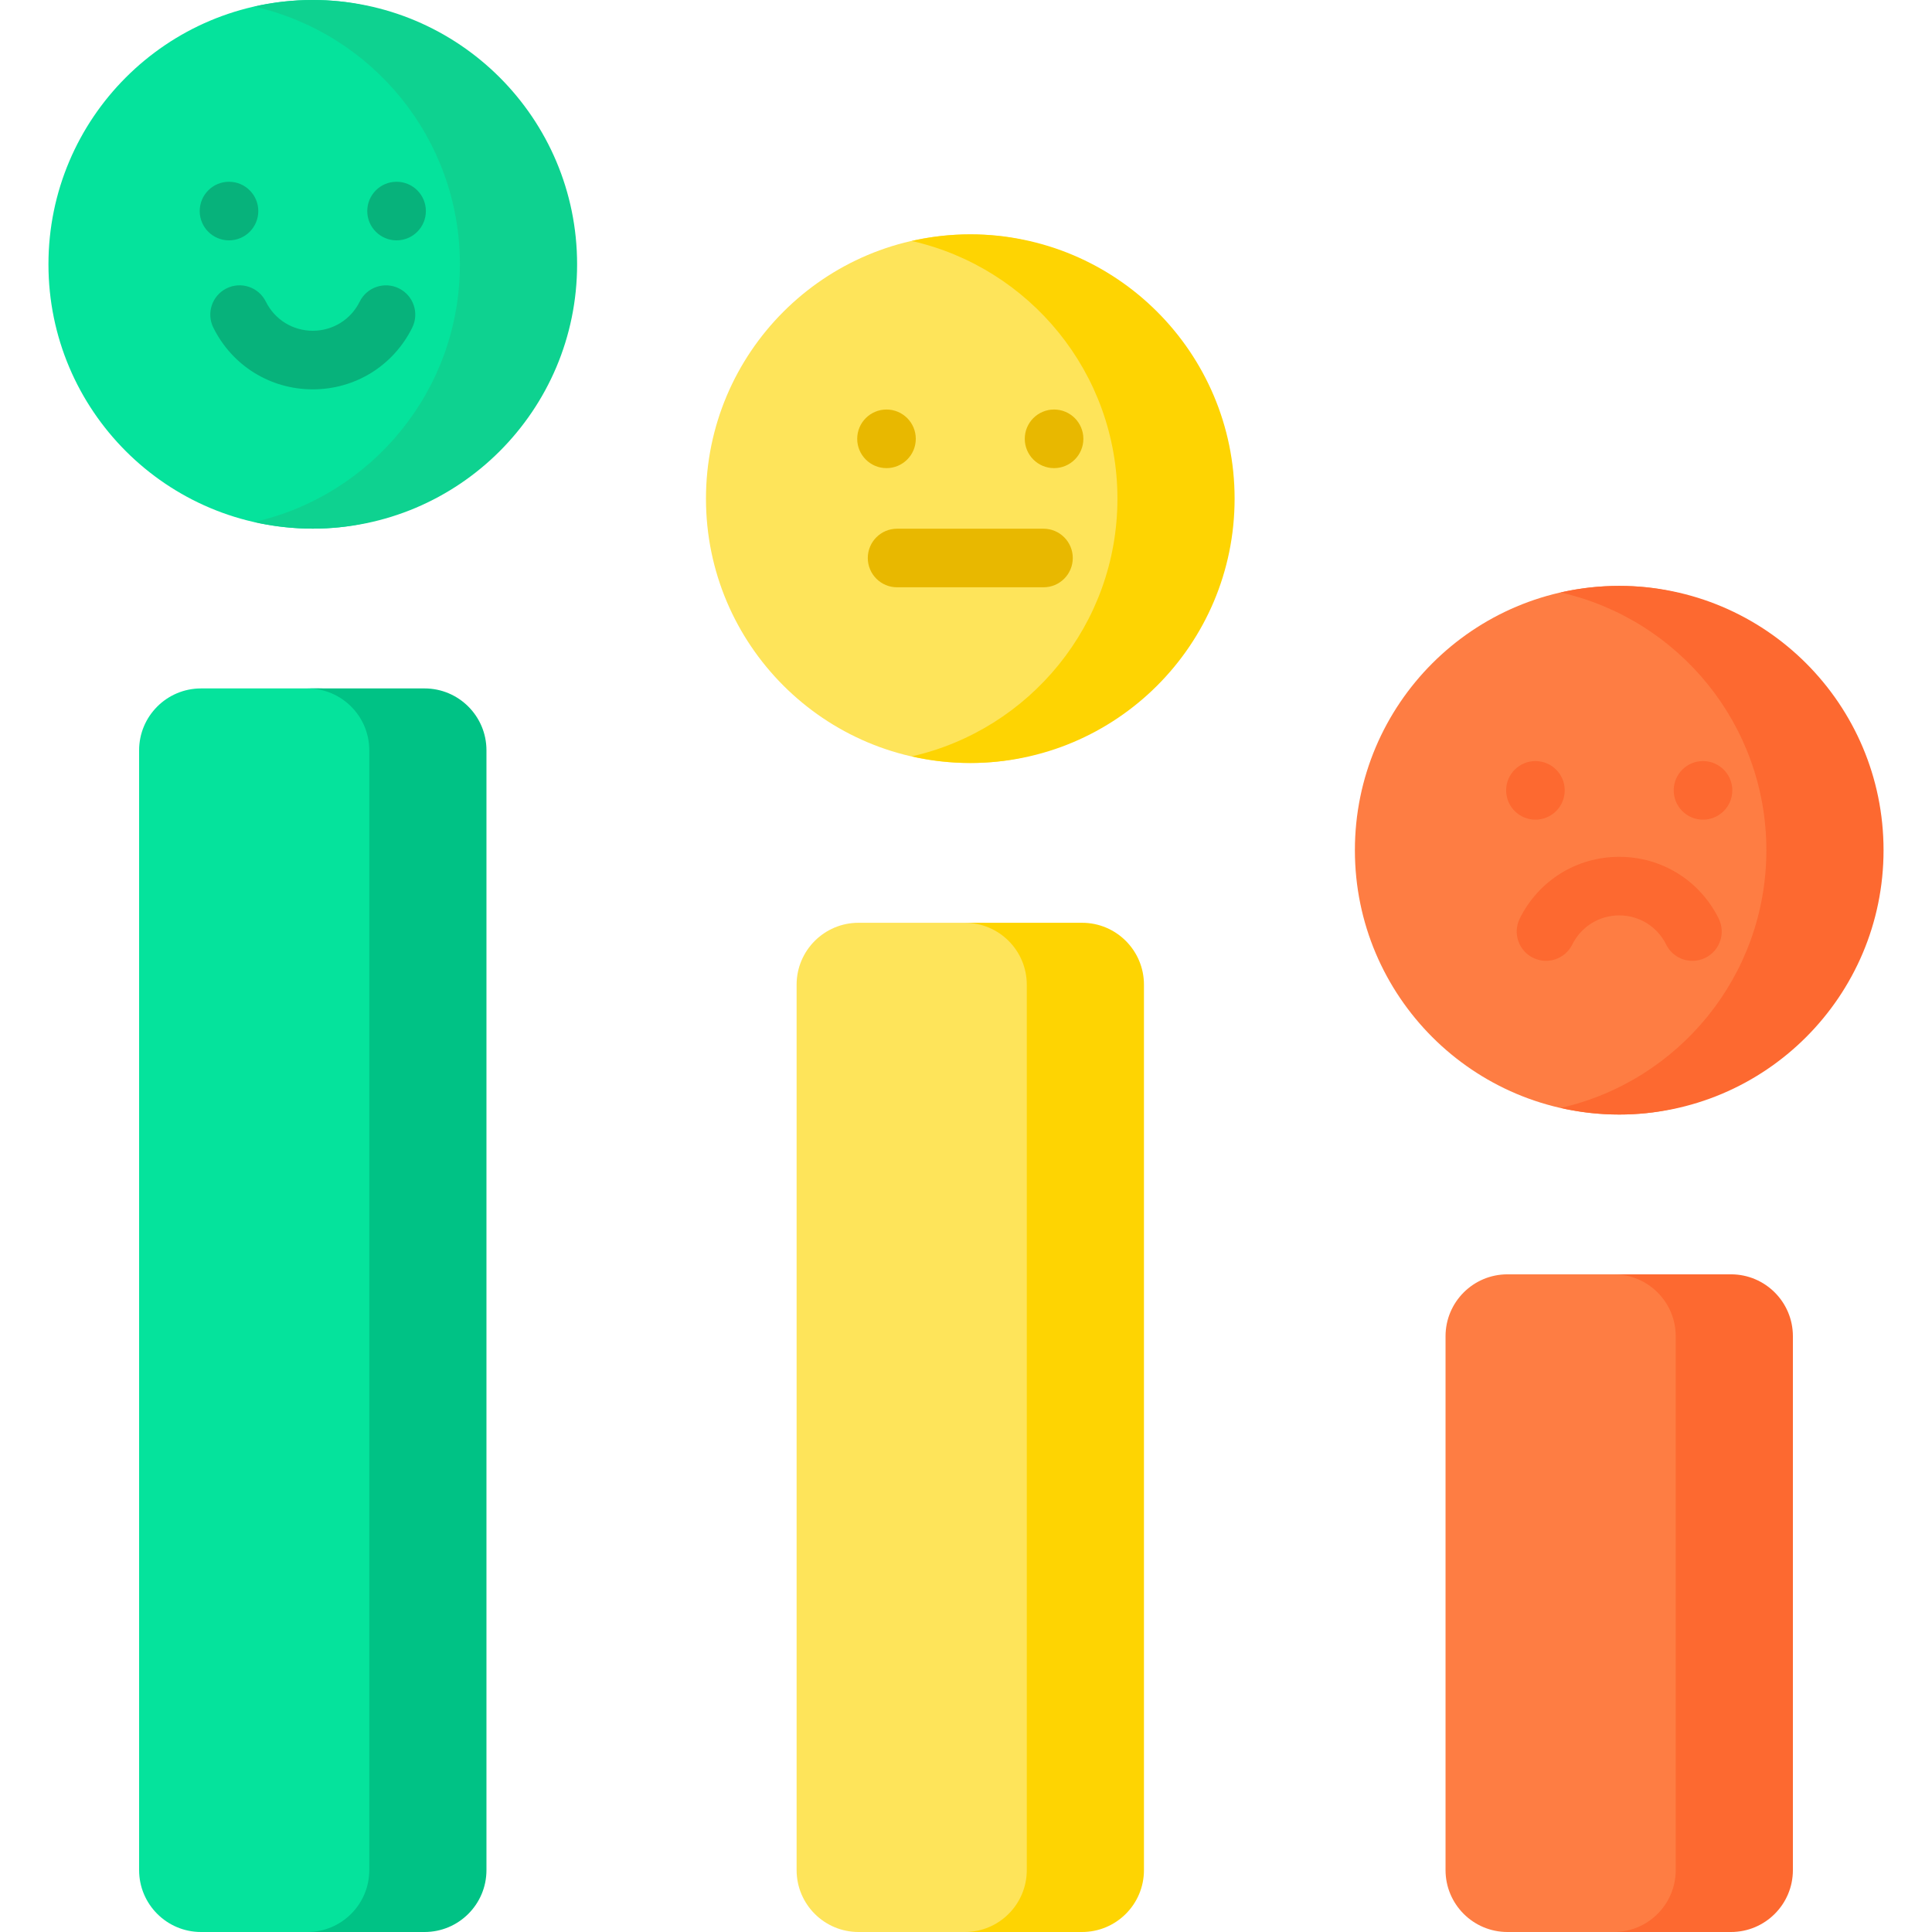 <svg width="100" height="100" viewBox="0 0 100 100" fill="none" xmlns="http://www.w3.org/2000/svg">
<g clip-path="url(#clip0)">
<path d="M16.516 100H10.405C8.635 100 7.2 98.565 7.2 96.795V38.837C7.2 37.068 8.635 35.633 10.405 35.633H16.516C18.286 35.633 19.72 37.068 19.72 38.837V96.795C19.72 98.565 18.286 100 16.516 100Z" fill="#05E39C"/>
<path d="M21.974 35.633H15.909C17.679 35.633 19.114 37.068 19.114 38.837V96.795C19.114 98.565 17.679 100 15.909 100H21.974C23.744 100 25.179 98.565 25.179 96.795V38.837C25.179 37.068 23.744 35.633 21.974 35.633Z" fill="#00C285"/>
<path d="M27.445 13.681C27.445 21.237 23.745 27.362 16.189 27.362C8.634 27.362 2.508 21.237 2.508 13.681C2.508 6.125 8.634 0 16.189 0C23.745 0 27.445 6.125 27.445 13.681Z" fill="#05E39C"/>
<path d="M16.189 0C15.147 0 14.133 0.12 13.157 0.341C19.253 1.722 23.805 7.168 23.805 13.681C23.805 20.194 19.253 25.64 13.157 27.02C14.133 27.241 15.147 27.362 16.189 27.362C23.745 27.362 29.871 21.237 29.871 13.681C29.871 6.125 23.745 0 16.189 0V0Z" fill="#0ED290"/>
<path d="M50.548 100H44.437C42.667 100 41.232 98.565 41.232 96.795V50.968C41.232 49.198 42.667 47.763 44.437 47.763H50.548C52.318 47.763 53.752 49.198 53.752 50.968V96.795C53.753 98.565 52.318 100 50.548 100Z" fill="#FEE45A"/>
<path d="M56.007 47.763H49.941C51.711 47.763 53.146 49.198 53.146 50.968V96.795C53.146 98.565 51.711 100 49.941 100H56.007C57.776 100 59.211 98.565 59.211 96.795V50.968C59.211 49.198 57.776 47.763 56.007 47.763Z" fill="#FED402"/>
<path d="M61.881 25.811C61.881 33.367 57.778 39.493 50.222 39.493C42.666 39.493 36.541 33.367 36.541 25.811C36.541 18.256 42.666 12.13 50.222 12.13C57.778 12.13 61.881 18.256 61.881 25.811Z" fill="#FEE45A"/>
<path d="M50.222 12.13C49.179 12.13 48.165 12.251 47.189 12.472C53.285 13.852 57.838 19.298 57.838 25.811C57.838 32.324 53.285 37.77 47.189 39.151C48.165 39.372 49.179 39.492 50.222 39.492C57.778 39.492 63.903 33.367 63.903 25.811C63.903 18.256 57.778 12.13 50.222 12.13Z" fill="#FED402"/>
<path d="M84.339 100H78.026C76.256 100 74.821 98.565 74.821 96.795V69.163C74.821 67.393 76.256 65.959 78.026 65.959H84.339C86.109 65.959 87.544 67.393 87.544 69.163V96.795C87.544 98.565 86.109 100 84.339 100Z" fill="#FE7D43"/>
<path d="M89.596 65.959H83.53C85.3 65.959 86.735 67.393 86.735 69.163V96.795C86.735 98.565 85.3 100 83.53 100H89.596C91.365 100 92.8 98.565 92.8 96.795V69.163C92.8 67.393 91.365 65.959 89.596 65.959Z" fill="#FD6930"/>
<path d="M95.47 44.007C95.47 51.563 91.367 57.688 83.811 57.688C76.255 57.688 70.129 51.563 70.129 44.007C70.129 36.451 76.255 30.326 83.811 30.326C91.366 30.326 95.47 36.451 95.47 44.007Z" fill="#FE7D43"/>
<path d="M83.811 30.326C82.768 30.326 81.754 30.446 80.778 30.667C86.874 32.047 91.427 37.494 91.427 44.007C91.427 50.52 86.874 55.966 80.778 57.346C81.754 57.567 82.768 57.688 83.811 57.688C91.366 57.688 97.492 51.563 97.492 44.007C97.492 36.451 91.367 30.326 83.811 30.326Z" fill="#FD6930"/>
<path d="M16.189 20.153C13.991 20.153 12.019 18.929 11.042 16.958C10.67 16.208 10.977 15.298 11.727 14.926C12.478 14.554 13.387 14.861 13.759 15.611C14.22 16.542 15.152 17.12 16.189 17.12C17.227 17.12 18.158 16.542 18.619 15.612C18.991 14.861 19.901 14.555 20.651 14.927C21.402 15.299 21.708 16.208 21.337 16.959C20.36 18.929 18.388 20.153 16.189 20.153Z" fill="#07B27B"/>
<path d="M11.853 12.441C12.69 12.441 13.369 11.762 13.369 10.925C13.369 10.087 12.69 9.408 11.853 9.408C11.015 9.408 10.337 10.087 10.337 10.925C10.337 11.762 11.015 12.441 11.853 12.441Z" fill="#07B27B"/>
<path d="M20.526 12.441C21.364 12.441 22.043 11.762 22.043 10.925C22.043 10.087 21.364 9.408 20.526 9.408C19.689 9.408 19.01 10.087 19.01 10.925C19.01 11.762 19.689 12.441 20.526 12.441Z" fill="#07B27B"/>
<path d="M45.885 24.23C46.722 24.23 47.401 23.551 47.401 22.713C47.401 21.876 46.722 21.197 45.885 21.197C45.048 21.197 44.369 21.876 44.369 22.713C44.369 23.551 45.048 24.23 45.885 24.23Z" fill="#E8B800"/>
<path d="M54.558 24.23C55.396 24.23 56.075 23.551 56.075 22.713C56.075 21.876 55.396 21.197 54.558 21.197C53.721 21.197 53.042 21.876 53.042 22.713C53.042 23.551 53.721 24.23 54.558 24.23Z" fill="#E8B800"/>
<path d="M87.6 49.733C87.042 49.733 86.505 49.424 86.241 48.89C85.779 47.959 84.848 47.381 83.811 47.381C82.773 47.381 81.842 47.959 81.38 48.89C81.008 49.64 80.099 49.947 79.348 49.575C78.598 49.203 78.291 48.293 78.663 47.543C79.64 45.573 81.612 44.349 83.811 44.349C86.009 44.349 87.981 45.573 88.958 47.543C89.33 48.294 89.023 49.203 88.273 49.575C88.056 49.682 87.826 49.733 87.6 49.733Z" fill="#FD6930"/>
<path d="M79.474 42.425C80.311 42.425 80.99 41.746 80.99 40.909C80.99 40.072 80.311 39.393 79.474 39.393C78.636 39.393 77.958 40.072 77.958 40.909C77.958 41.746 78.636 42.425 79.474 42.425Z" fill="#FD6930"/>
<path d="M88.147 42.425C88.985 42.425 89.664 41.746 89.664 40.909C89.664 40.072 88.985 39.393 88.147 39.393C87.31 39.393 86.631 40.072 86.631 40.909C86.631 41.746 87.31 42.425 88.147 42.425Z" fill="#FD6930"/>
<path d="M54.011 30.398H46.433C45.596 30.398 44.917 29.72 44.917 28.882C44.917 28.045 45.596 27.366 46.433 27.366H54.011C54.848 27.366 55.527 28.045 55.527 28.882C55.527 29.72 54.848 30.398 54.011 30.398Z" fill="#E8B800"/>
</g>
<defs>
<clipPath id="clip0">
<rect width="100" height="100" fill="white"/>
</clipPath>
</defs>
</svg>
